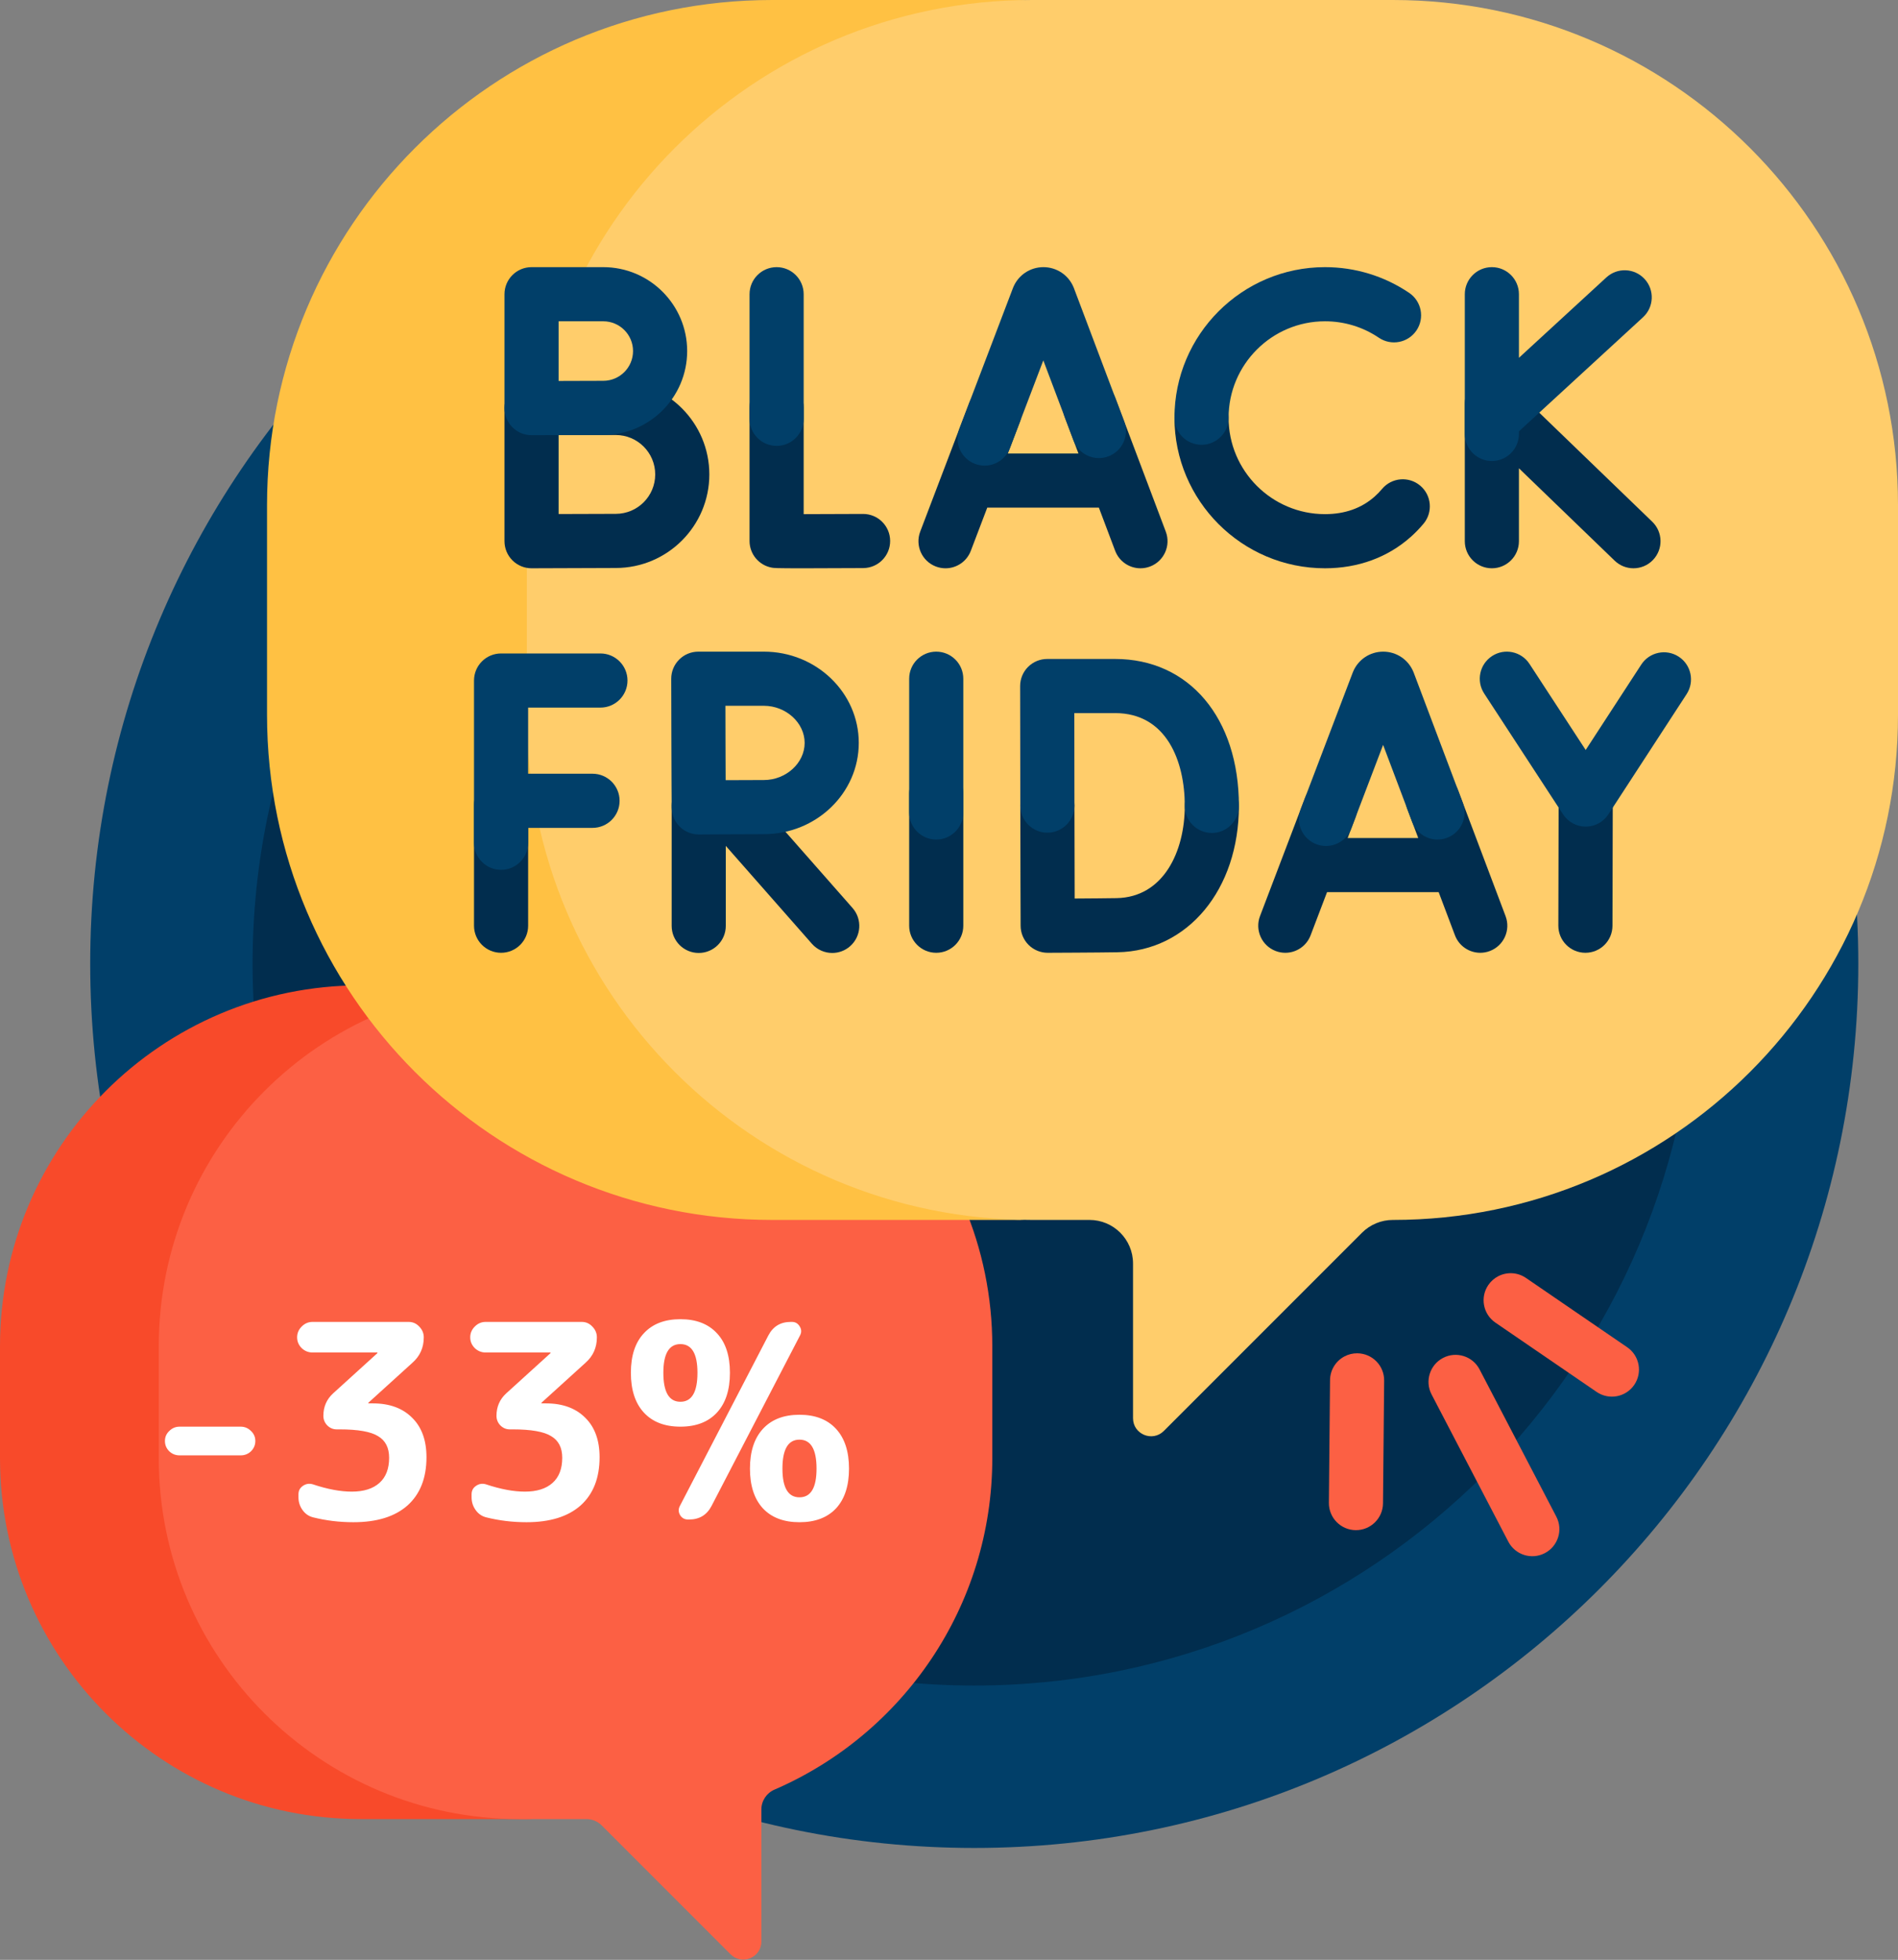 <svg width="526" height="543" viewBox="0 0 526 543" fill="none" xmlns="http://www.w3.org/2000/svg">
<rect x="0" y="0" width="526" height="543" fill="#808080" stroke="none"/>
<path d="M270 512C405.31 512 515 402.31 515 267C515 131.69 405.31 22 270 22C134.69 22 25 131.69 25 267C25 402.31 134.69 512 270 512Z" fill="#013F69"/>
<path d="M270 467C380.457 467 470 377.457 470 267C470 156.543 380.457 67 270 67C159.543 67 70 156.543 70 267C70 377.457 159.543 467 270 467Z" fill="#012D4E"/>
<path d="M399.92 376.229C403.593 374.314 408.123 375.739 410.038 379.412L431.305 420.2C433.22 423.873 431.795 428.403 428.122 430.318C424.449 432.233 419.919 430.808 418.004 427.135L396.737 386.347C394.822 382.674 396.247 378.144 399.92 376.229Z" fill="#FC6044"/>
<path d="M415.184 353.608C417.562 352.368 420.527 352.447 422.894 354.068L450.951 373.272C454.369 375.612 455.244 380.279 452.904 383.697C450.564 387.115 445.898 387.99 442.479 385.65L414.422 366.446C411.004 364.106 410.129 359.439 412.469 356.021C413.189 354.969 414.129 354.158 415.184 353.608Z" fill="#FC6044"/>
<path d="M372.634 375.793C373.69 375.243 374.892 374.936 376.166 374.948C380.308 374.986 383.634 378.376 383.595 382.518L383.278 416.517C383.239 420.658 379.852 423.986 375.709 423.947C371.567 423.909 368.241 420.519 368.28 416.377L368.597 382.378C368.624 379.51 370.257 377.033 372.634 375.793Z" fill="#FC6044"/>
<path d="M100 504H146C154.284 504 161 497.284 161 489V288C161 279.716 154.284 273 146 273H100C44.772 273 0 317.772 0 373V404C0 459.228 44.772 504 100 504Z" fill="#F84A2A"/>
<path d="M175 273H144C88.772 273 44 317.772 44 373V404C44 459.228 88.772 504 144 504H162.515C164.106 504 165.632 504.632 166.758 505.757L202.465 541.464C205.615 544.614 211.001 542.383 211.001 537.928V501.342C211.001 498.945 212.433 496.788 214.634 495.837C250.147 480.491 275 445.148 275 404V373C275 317.772 230.228 273 175 273Z" fill="#FC6044"/>
<path d="M214 338H282C290.284 338 297 331.284 297 323V15C297 6.716 290.284 0 282 0H214C136.68 0 74 62.68 74 140V198C74 275.32 136.68 338 214 338Z" fill="#FFC143"/>
<path d="M386 0H286C208.68 0 146 62.68 146 140V198C146 275.32 208.68 338 286 338H301.929C308.595 338 314 343.404 314 350.071V392.929C314 397.384 319.386 399.614 322.536 396.465L377.465 341.536C379.729 339.272 382.799 338.001 386 338.001C463.32 338.001 526 275.321 526 198.001V140.001C526 62.68 463.32 0 386 0Z" fill="#FFCD6B"/>
<path d="M309.094 110.242C307.631 106.367 303.304 104.409 299.429 105.873C295.554 107.335 293.597 111.663 295.06 115.538L298.875 125.647H279.315L282.656 116.874C284.13 113.003 282.188 108.67 278.317 107.196C274.445 105.718 270.113 107.664 268.639 111.535L255.025 147.281C253.551 151.152 255.493 155.485 259.364 156.959C260.242 157.293 261.145 157.452 262.032 157.452C265.054 157.452 267.903 155.612 269.042 152.619L273.602 140.646H304.535L309.045 152.597C310.179 155.6 313.032 157.451 316.064 157.451C316.943 157.451 317.839 157.295 318.71 156.966C322.585 155.504 324.542 151.176 323.079 147.301L309.094 110.242Z" fill="#012D4E"/>
<path d="M239.189 142.392H239.146C233.438 142.424 227.3 142.446 222.725 142.45V112.89C222.725 108.748 219.367 105.39 215.225 105.39C211.083 105.39 207.725 108.748 207.725 112.89V149.892C207.725 153.546 210.358 156.668 213.96 157.285C214.49 157.376 214.944 157.453 222.533 157.453C226.182 157.453 231.481 157.435 239.23 157.392C243.372 157.369 246.711 153.992 246.688 149.85C246.666 145.722 243.312 142.392 239.189 142.392Z" fill="#012D4E"/>
<path d="M457.895 144.552L420.844 108.806C420.55 108.522 420.239 108.268 419.914 108.042C418.611 105.827 416.202 104.34 413.446 104.34C409.304 104.34 405.946 107.698 405.946 111.84V149.949C405.946 154.091 409.304 157.449 413.446 157.449C417.588 157.449 420.946 154.091 420.946 149.949V129.747L447.48 155.346C448.936 156.75 450.812 157.449 452.687 157.449C454.652 157.449 456.614 156.682 458.085 155.157C460.96 152.176 460.875 147.428 457.895 144.552Z" fill="#012D4E"/>
<path d="M170.662 105.528H147.312C143.17 105.528 139.812 108.886 139.812 113.028V149.949C139.812 151.944 140.607 153.857 142.02 155.264C143.426 156.664 145.329 157.449 147.312 157.449H147.345C147.347 157.449 165.623 157.367 170.661 157.367C184.953 157.367 196.581 145.74 196.581 131.447C196.581 117.154 184.954 105.528 170.662 105.528Z" fill="#012D4E"/>
<path d="M170.662 142.368C167.761 142.368 160.485 142.395 154.812 142.418V120.528H170.662C176.683 120.528 181.582 125.426 181.582 131.448C181.582 137.47 176.683 142.368 170.662 142.368Z" fill="#FFCD6B"/>
<path d="M393.575 134.543C390.401 131.88 385.67 132.297 383.009 135.471C382.381 136.221 381.702 136.921 380.99 137.554C377.344 140.802 372.703 142.449 367.199 142.449C352.468 142.449 340.483 130.464 340.483 115.733C340.483 111.591 337.125 108.233 332.983 108.233C328.841 108.233 325.483 111.591 325.483 115.733C325.483 138.735 344.197 157.449 367.199 157.449C376.362 157.449 384.58 154.443 390.965 148.757C392.217 147.642 393.407 146.415 394.503 145.109C397.165 141.936 396.749 137.205 393.575 134.543Z" fill="#012D4E"/>
<path d="M297.617 79.83C297.591 79.761 297.563 79.691 297.535 79.623C296.133 76.217 292.848 74.017 289.165 74.017H289.154C285.467 74.021 282.183 76.229 280.787 79.642C280.764 79.698 280.742 79.754 280.72 79.811L265.857 118.834C264.382 122.705 266.325 127.038 270.196 128.512C271.074 128.846 271.977 129.005 272.864 129.005C275.886 129.005 278.735 127.165 279.874 124.172L289.138 99.849L297.522 122.067C298.984 125.942 303.311 127.9 307.187 126.436C311.062 124.974 313.019 120.646 311.556 116.771L297.617 79.83Z" fill="#013F69"/>
<path d="M215.226 74.017C211.084 74.017 207.726 77.375 207.726 81.517V116.037C207.726 120.179 211.084 123.537 215.226 123.537C219.368 123.537 222.726 120.179 222.726 116.037V81.517C222.726 77.375 219.368 74.017 215.226 74.017Z" fill="#013F69"/>
<path d="M455.779 77.305C452.977 74.256 448.233 74.056 445.182 76.859L420.946 99.137V81.517C420.946 77.375 417.588 74.017 413.446 74.017C409.304 74.017 405.946 77.375 405.946 81.517V120.231C405.946 124.373 409.304 127.731 413.446 127.731C417.588 127.731 420.946 124.373 420.946 120.231V119.511L455.334 87.902C458.383 85.099 458.583 80.354 455.779 77.305Z" fill="#013F69"/>
<path d="M167.19 74.017H147.312C143.17 74.017 139.812 77.375 139.812 81.517V113.079C139.812 115.074 140.607 116.987 142.02 118.394C143.426 119.794 145.329 120.579 147.312 120.579H147.345C147.347 120.579 162.884 120.51 167.19 120.51C180.008 120.51 190.437 110.082 190.437 97.263C190.437 84.444 180.008 74.017 167.19 74.017Z" fill="#013F69"/>
<path d="M167.19 105.51C164.898 105.51 159.437 105.53 154.812 105.548V89.017H167.19C171.737 89.017 175.437 92.716 175.437 97.264C175.437 101.812 171.737 105.51 167.19 105.51Z" fill="#FFCD6B"/>
<path d="M390.53 81.146C383.627 76.482 375.559 74.017 367.2 74.017C344.198 74.017 325.484 92.731 325.484 115.734C325.484 119.876 328.842 123.234 332.984 123.234C337.126 123.234 340.484 119.876 340.484 115.734C340.484 101.002 352.469 89.017 367.2 89.017C372.555 89.017 377.718 90.593 382.132 93.576C385.565 95.895 390.227 94.993 392.546 91.56C394.865 88.127 393.962 83.464 390.53 81.146Z" fill="#013F69"/>
<path d="M404.056 218.877C402.593 215.002 398.265 213.043 394.391 214.508C390.516 215.97 388.559 220.298 390.022 224.173L393.043 232.178H373.483L375.696 226.366C377.17 222.495 375.228 218.162 371.357 216.688C367.486 215.211 363.152 217.156 361.679 221.027L349.193 253.811C347.719 257.682 349.661 262.015 353.532 263.489C354.41 263.824 355.313 263.982 356.2 263.982C359.222 263.982 362.071 262.142 363.21 259.149L367.77 247.176H398.703L403.213 259.127C404.347 262.13 407.2 263.981 410.232 263.981C411.111 263.981 412.007 263.825 412.878 263.496C416.753 262.034 418.71 257.706 417.247 253.831L404.056 218.877Z" fill="#012D4E"/>
<path d="M259.463 212.365C255.321 212.365 251.963 215.723 251.963 219.865V256.482C251.963 260.624 255.321 263.982 259.463 263.982C263.605 263.982 266.963 260.624 266.963 256.482V219.865C266.963 215.723 263.605 212.365 259.463 212.365Z" fill="#012D4E"/>
<path d="M138.865 215.511C134.723 215.511 131.365 218.869 131.365 223.011V256.481C131.365 260.623 134.723 263.981 138.865 263.981C143.007 263.981 146.365 260.623 146.365 256.481V223.011C146.365 218.869 143.007 215.511 138.865 215.511Z" fill="#012D4E"/>
<path d="M335.842 215.777C331.7 215.777 328.342 219.135 328.342 223.277C328.342 235.835 322.498 248.608 309.444 248.836C306.789 248.882 301.964 248.919 297.825 248.944C297.8 241.091 297.764 229.108 297.764 223.204C297.764 219.062 294.406 215.704 290.264 215.704C286.122 215.704 282.764 219.062 282.764 223.204C282.764 232.434 282.85 256.508 282.85 256.508C282.857 258.497 283.654 260.403 285.066 261.804C286.471 263.199 288.37 263.981 290.35 263.981H290.378C290.946 263.979 304.352 263.927 309.705 263.834C329.195 263.493 343.341 246.437 343.341 223.277C343.342 219.135 339.984 215.777 335.842 215.777Z" fill="#012D4E"/>
<path d="M439.473 214.025H439.454C435.321 214.025 431.965 217.371 431.954 221.506L431.869 256.462C431.859 260.605 435.208 263.97 439.35 263.981H439.369C443.502 263.981 446.858 260.635 446.869 256.5L446.954 221.544C446.964 217.401 443.615 214.036 439.473 214.025Z" fill="#012D4E"/>
<path d="M207.523 218.913C205.181 216.252 201.755 220.662 198.756 222.258C197.465 221.206 195.817 220.575 194.022 220.575C189.88 220.575 186.141 218.918 186.141 223.06V256.53C186.141 260.672 189.499 264.03 193.641 264.03C197.783 264.03 201.141 260.672 201.141 256.53V234.365L225.01 261.485C226.492 263.17 228.562 264.03 230.643 264.03C232.403 264.03 234.17 263.414 235.595 262.16C238.704 259.424 239.007 254.684 236.27 251.575L207.523 218.913Z" fill="#012D4E"/>
<path d="M391.785 186.362C391.759 186.293 391.732 186.224 391.703 186.156C390.301 182.749 387.017 180.549 383.333 180.549H383.324C379.637 180.552 376.352 182.759 374.956 186.172C374.933 186.229 374.91 186.286 374.888 186.343L360.462 224.219C358.988 228.09 360.93 232.423 364.801 233.897C365.679 234.232 366.582 234.39 367.469 234.39C370.491 234.39 373.34 232.55 374.479 229.557L383.306 206.381L391.372 227.755C392.835 231.63 397.16 233.587 401.037 232.124C404.912 230.662 406.869 226.334 405.406 222.459L391.785 186.362Z" fill="#013F69"/>
<path d="M259.463 180.549C255.321 180.549 251.963 183.907 251.963 188.049V225.109C251.963 229.251 255.321 232.609 259.463 232.609C263.605 232.609 266.963 229.251 266.963 225.109V188.049C266.963 183.907 263.605 180.549 259.463 180.549Z" fill="#013F69"/>
<path d="M166.398 196.05C170.54 196.05 173.898 192.692 173.898 188.55C173.898 184.408 170.54 181.05 166.398 181.05H138.865C134.723 181.05 131.365 184.408 131.365 188.55V233.499C131.365 237.641 134.723 240.999 138.865 240.999C143.007 240.999 146.365 237.641 146.365 233.499V229.373H164.211C168.353 229.373 171.711 226.015 171.711 221.873C171.711 217.731 168.353 214.373 164.211 214.373H146.365V196.05H166.398Z" fill="#013F69"/>
<path d="M309.024 182.573H290.216C288.224 182.573 286.315 183.365 284.908 184.775C283.501 186.185 282.712 188.096 282.716 190.087C282.716 190.087 282.764 215.632 282.764 223.204C282.764 227.346 286.122 230.704 290.264 230.704C294.406 230.704 297.764 227.346 297.764 223.204C297.764 218.275 297.744 205.737 297.73 197.573H309.024C323.267 197.573 328.342 210.851 328.342 223.278C328.342 227.42 331.7 230.778 335.842 230.778C339.984 230.778 343.342 227.42 343.342 223.278C343.342 198.931 329.55 182.573 309.024 182.573Z" fill="#013F69"/>
<path d="M465.226 181.937C461.755 179.679 457.109 180.659 454.849 184.131L439.446 207.794L423.877 183.949C421.612 180.48 416.964 179.506 413.497 181.77C410.029 184.035 409.053 188.682 411.318 192.15L433.176 225.627C434.561 227.748 436.923 229.026 439.456 229.026H439.461C441.996 229.024 444.358 227.742 445.741 225.618L467.421 192.315C469.679 188.842 468.697 184.196 465.226 181.937Z" fill="#013F69"/>
<path d="M211.704 180.549H193.519C191.525 180.549 189.614 181.342 188.207 182.755C186.8 184.167 186.013 186.081 186.019 188.074C186.019 188.074 186.064 201.773 186.064 205.834C186.064 210.798 186.145 223.745 186.145 223.745C186.171 227.871 189.524 231.198 193.644 231.198H193.69C193.693 231.198 206.668 231.119 211.703 231.119C226.2 231.119 237.995 219.776 237.995 205.834C237.996 191.892 226.201 180.549 211.704 180.549Z" fill="#013F69"/>
<path d="M211.704 216.119C209.248 216.119 204.914 216.138 201.102 216.157C201.082 212.424 201.064 208.21 201.064 205.834C201.064 203.823 201.053 199.456 201.042 195.549H211.704C217.825 195.549 222.996 200.259 222.996 205.834C222.996 211.409 217.825 216.119 211.704 216.119Z" fill="#FFCD6B"/>
<path d="M49.76 403.225C48.66 403.225 47.71 402.85 46.91 402.1C46.11 401.3 45.71 400.35 45.71 399.25C45.71 398.15 46.11 397.225 46.91 396.475C47.71 395.675 48.66 395.275 49.76 395.275H66.71C67.81 395.275 68.76 395.675 69.56 396.475C70.36 397.225 70.76 398.15 70.76 399.25C70.76 400.35 70.36 401.3 69.56 402.1C68.76 402.85 67.81 403.225 66.71 403.225H49.76ZM86.616 374.725C85.466 374.725 84.466 374.325 83.616 373.525C82.766 372.675 82.341 371.675 82.341 370.525C82.341 369.375 82.766 368.375 83.616 367.525C84.466 366.675 85.466 366.25 86.616 366.25H113.241C114.391 366.25 115.366 366.675 116.166 367.525C117.016 368.375 117.441 369.375 117.441 370.525C117.441 373.375 116.391 375.725 114.291 377.575L102.141 388.6C102.091 388.65 102.066 388.7 102.066 388.75C102.066 388.8 102.091 388.825 102.141 388.825H103.341C107.941 388.825 111.566 390.15 114.216 392.8C116.866 395.4 118.191 399.05 118.191 403.75C118.191 409.5 116.441 413.95 112.941 417.1C109.441 420.2 104.441 421.75 97.941 421.75C94.091 421.75 90.366 421.3 86.766 420.4C85.566 420.1 84.591 419.425 83.841 418.375C83.091 417.325 82.716 416.15 82.716 414.85V414.025C82.716 413.025 83.116 412.25 83.916 411.7C84.766 411.1 85.691 410.95 86.691 411.25C90.741 412.6 94.341 413.275 97.491 413.275C100.791 413.275 103.341 412.475 105.141 410.875C106.941 409.275 107.841 406.95 107.841 403.9C107.841 401.1 106.816 399.1 104.766 397.9C102.766 396.65 99.216 396.025 94.116 396.025H93.291C92.291 396.025 91.416 395.65 90.666 394.9C89.966 394.15 89.616 393.275 89.616 392.275C89.616 389.775 90.516 387.7 92.316 386.05L104.541 374.95C104.591 374.9 104.616 374.85 104.616 374.8C104.616 374.75 104.591 374.725 104.541 374.725H86.616ZM134.59 374.725C133.44 374.725 132.44 374.325 131.59 373.525C130.74 372.675 130.315 371.675 130.315 370.525C130.315 369.375 130.74 368.375 131.59 367.525C132.44 366.675 133.44 366.25 134.59 366.25H161.215C162.365 366.25 163.34 366.675 164.14 367.525C164.99 368.375 165.415 369.375 165.415 370.525C165.415 373.375 164.365 375.725 162.265 377.575L150.115 388.6C150.065 388.65 150.04 388.7 150.04 388.75C150.04 388.8 150.065 388.825 150.115 388.825H151.315C155.915 388.825 159.54 390.15 162.19 392.8C164.84 395.4 166.165 399.05 166.165 403.75C166.165 409.5 164.415 413.95 160.915 417.1C157.415 420.2 152.415 421.75 145.915 421.75C142.065 421.75 138.34 421.3 134.74 420.4C133.54 420.1 132.565 419.425 131.815 418.375C131.065 417.325 130.69 416.15 130.69 414.85V414.025C130.69 413.025 131.09 412.25 131.89 411.7C132.74 411.1 133.665 410.95 134.665 411.25C138.715 412.6 142.315 413.275 145.465 413.275C148.765 413.275 151.315 412.475 153.115 410.875C154.915 409.275 155.815 406.95 155.815 403.9C155.815 401.1 154.79 399.1 152.74 397.9C150.74 396.65 147.19 396.025 142.09 396.025H141.265C140.265 396.025 139.39 395.65 138.64 394.9C137.94 394.15 137.59 393.275 137.59 392.275C137.59 389.775 138.49 387.7 140.29 386.05L152.515 374.95C152.565 374.9 152.59 374.85 152.59 374.8C152.59 374.75 152.565 374.725 152.515 374.725H134.59ZM219.464 366.25C220.414 366.25 221.139 366.675 221.639 367.525C222.139 368.325 222.164 369.15 221.714 370L197.189 417.25C195.889 419.75 193.814 421 190.964 421H190.664C189.714 421 188.989 420.6 188.489 419.8C187.989 418.95 187.964 418.1 188.414 417.25L212.939 370C214.239 367.5 216.314 366.25 219.164 366.25H219.464ZM216.839 406.9C216.839 412.2 218.414 414.85 221.564 414.85C224.714 414.85 226.289 412.2 226.289 406.9C226.289 401.55 224.714 398.875 221.564 398.875C218.414 398.875 216.839 401.55 216.839 406.9ZM211.439 395.875C213.839 393.275 217.214 391.975 221.564 391.975C225.914 391.975 229.289 393.275 231.689 395.875C234.089 398.475 235.289 402.15 235.289 406.9C235.289 411.65 234.089 415.325 231.689 417.925C229.289 420.475 225.914 421.75 221.564 421.75C217.214 421.75 213.839 420.475 211.439 417.925C209.039 415.325 207.839 411.65 207.839 406.9C207.839 402.15 209.039 398.475 211.439 395.875ZM193.289 380.35C193.289 375.05 191.714 372.4 188.564 372.4C185.414 372.4 183.839 375.05 183.839 380.35C183.839 385.7 185.414 388.375 188.564 388.375C191.714 388.375 193.289 385.7 193.289 380.35ZM198.689 391.375C196.289 393.975 192.914 395.275 188.564 395.275C184.214 395.275 180.839 393.975 178.439 391.375C176.039 388.775 174.839 385.1 174.839 380.35C174.839 375.6 176.039 371.95 178.439 369.4C180.839 366.8 184.214 365.5 188.564 365.5C192.914 365.5 196.289 366.8 198.689 369.4C201.089 371.95 202.289 375.6 202.289 380.35C202.289 385.1 201.089 388.775 198.689 391.375Z" fill="white"/>
</svg>
